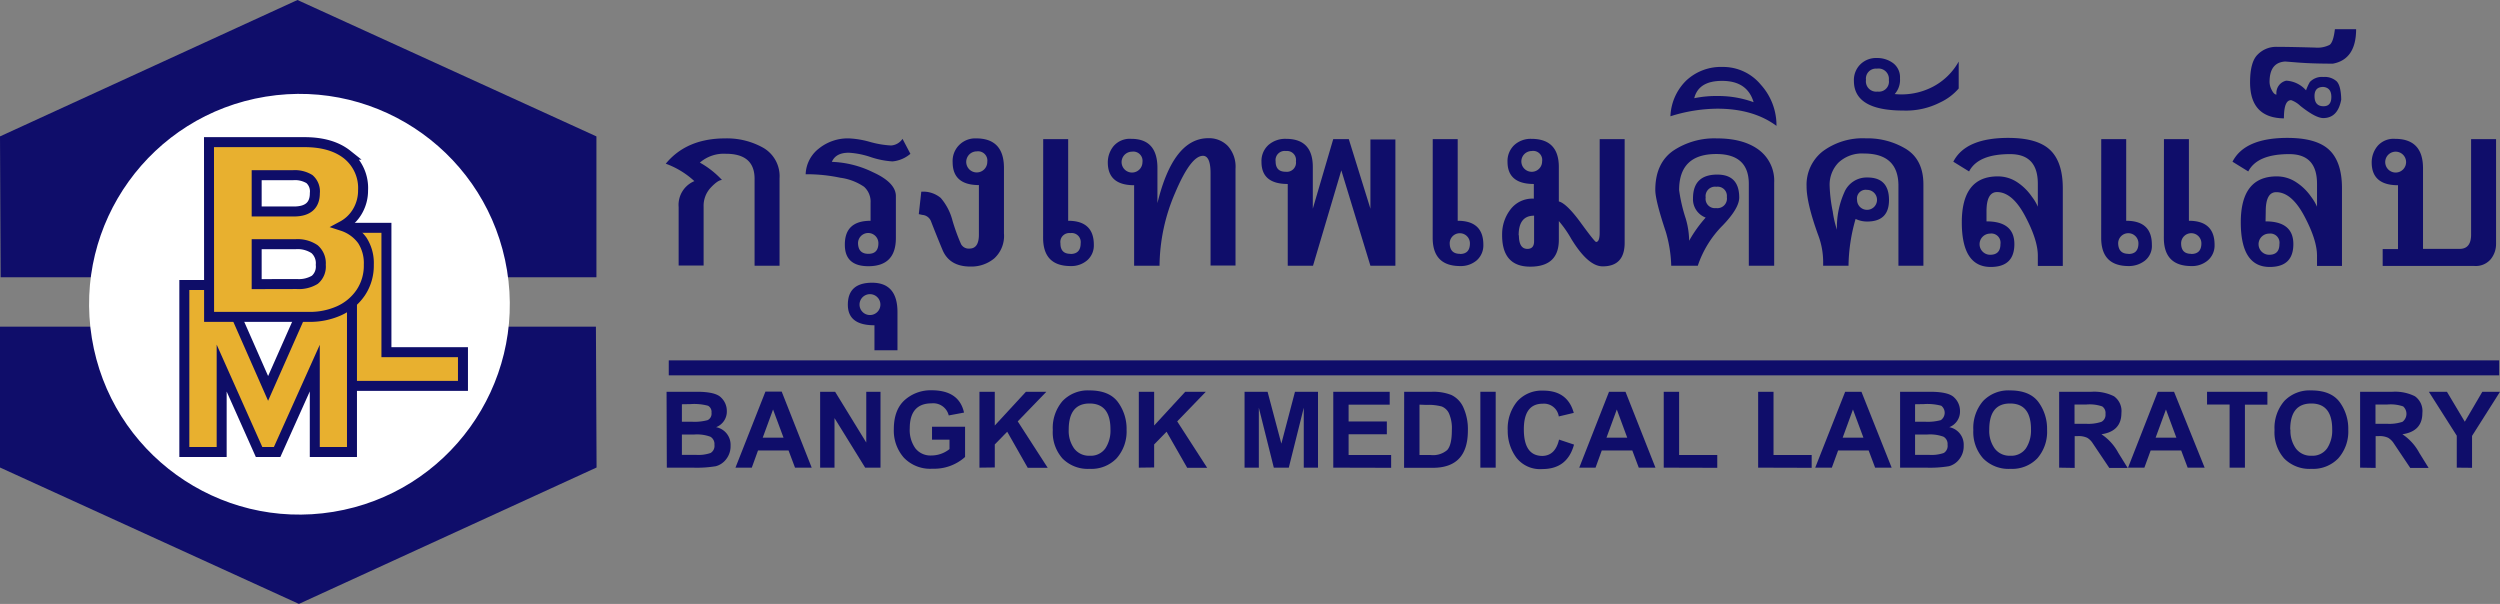 <svg id="Layer_1" data-name="Layer 1" xmlns="http://www.w3.org/2000/svg" viewBox="0 0 500.74 120.96"><rect x="0" y="0" width="500.74" height="120.96" fill="#808080" stroke="none"/><defs><style>.cls-1,.cls-2{fill:#0f0d6a;}.cls-2{stroke:#0f0d6a;stroke-width:3px;}.cls-2,.cls-4{stroke-miterlimit:10;}.cls-3{fill:#fff;}.cls-4{fill:#e8b02f;stroke:#0e0d68;stroke-width:2px;}</style></defs><path class="cls-1" d="M188.5,320.81a16.92,16.92,0,0,0-5.73-3.49q4.17-5.07,11.91-5.07a14.82,14.82,0,0,1,7.65,1.9,6.57,6.57,0,0,1,3.23,6.11v17.5h-5V320.33q0-5-5.75-5a7.31,7.31,0,0,0-5.21,1.77,17.9,17.9,0,0,1,4.43,3.48c-.54,0-1.28.51-2.24,1.52a5.31,5.31,0,0,0-1.44,3.81v11.81h-5V326A5.15,5.15,0,0,1,188.5,320.81Z" transform="translate(-49.42 -284.53)"/><path class="cls-1" d="M223.79,328.75v-3.58a4,4,0,0,0-1.3-3.23,11,11,0,0,0-4.77-1.81,32.48,32.48,0,0,0-6.47-.7l-.46,0a6.81,6.81,0,0,1,2.69-5.18,9.21,9.21,0,0,1,6-2,18.38,18.38,0,0,1,4.21.71,19,19,0,0,0,4.21.71,3,3,0,0,0,2.29-1.33l1.58,3a6.47,6.47,0,0,1-3.59,1.52,17,17,0,0,1-4.31-.85,16.48,16.48,0,0,0-4.45-.89c-1.74,0-2.86.61-3.38,1.83a20.22,20.22,0,0,1,8.24,2.08c3.05,1.38,4.58,3,4.58,4.77v8.41q0,5.64-5.51,5.64c-3.14,0-4.71-1.43-4.71-4.27Q218.59,328.75,223.79,328.75Zm-.43,6.62q2,0,2-2.13a2,2,0,1,0-4.08,0Q221.32,335.37,223.36,335.37Z" transform="translate(-49.42 -284.53)"/><path class="cls-1" d="M224.57,349.68c-3.55,0-5.33-1.34-5.33-4.12q0-4.4,4.86-4.4,5.09,0,5.08,5.91v7.62h-4.61Zm-.9-6.23a2.09,2.09,0,1,0,0,4.18,2.09,2.09,0,1,0,0-4.18Z" transform="translate(-49.42 -284.53)"/><path class="cls-1" d="M233.45,327.42l.5-4.49a5.45,5.45,0,0,1,3.9,1.25,11.26,11.26,0,0,1,2.35,4.54,39.18,39.18,0,0,0,1.72,4.72,1.75,1.75,0,0,0,1.69.88c1.25,0,1.88-.93,1.88-2.79V321.6c-3.5,0-5.26-1.53-5.26-4.59a4.52,4.52,0,0,1,4.71-4.76q5.56,0,5.57,5.91v13.13a6.09,6.09,0,0,1-1.95,5,7.17,7.17,0,0,1-4.77,1.63c-2.81,0-4.67-1.12-5.6-3.36s-1.7-4.16-2.32-5.77a2,2,0,0,0-1.68-1.21Zm11.61-12.57a2.11,2.11,0,1,0,2.11,2.1A1.86,1.86,0,0,0,245.06,314.85Z" transform="translate(-49.42 -284.53)"/><path class="cls-1" d="M258.37,312.4h5v16.35c3.42,0,5.14,1.6,5.14,4.8a3.94,3.94,0,0,1-1.32,3.11,4.86,4.86,0,0,1-3.33,1.16q-5.5,0-5.51-5.64Zm5.45,23c1.36,0,2.05-.71,2.05-2.13a1.81,1.81,0,0,0-2.05-2.05,1.79,1.79,0,0,0-2,2.05Q261.81,335.37,263.82,335.37Z" transform="translate(-49.42 -284.53)"/><path class="cls-1" d="M276.58,337.76V321.63c-3.51,0-5.27-1.53-5.27-4.57a5.13,5.13,0,0,1,1.16-3.27,4.28,4.28,0,0,1,3.55-1.45q5.24,0,5.23,5.87v7q3.17-13,10.19-13a5.24,5.24,0,0,1,3.91,1.56,6.17,6.17,0,0,1,1.54,4.53v19.42h-5V319.24c0-2.33-.51-3.5-1.52-3.5q-2.44,0-5.57,7.4a37.48,37.48,0,0,0-3.13,14.62Zm-.44-22.85a2.09,2.09,0,1,0,2.11,2.09A1.85,1.85,0,0,0,276.14,314.91Z" transform="translate(-49.42 -284.53)"/><path class="cls-1" d="M318.08,318.65l-5.67,19.11h-5.06V321.38q-5.27,0-5.26-4.43a4.32,4.32,0,0,1,1.37-3.36,5.09,5.09,0,0,1,3.55-1.25q5.36,0,5.36,5.63v8.36l4.09-13.93h3.12l4.33,13.93V312.46h5v25.3h-5ZM307,314.78a1.83,1.83,0,0,0-2.08,2.06c0,1.4.67,2.09,2,2.09a1.84,1.84,0,0,0,2.07-2.09A1.8,1.8,0,0,0,307,314.78Z" transform="translate(-49.42 -284.53)"/><path class="cls-1" d="M336.39,312.4h5v16.35q5.14,0,5.14,4.8a4,4,0,0,1-1.31,3.11,4.88,4.88,0,0,1-3.33,1.16q-5.5,0-5.51-5.64Zm5.45,23q2,0,2-2.13a2,2,0,1,0-4.05,0Q339.83,335.37,341.84,335.37Z" transform="translate(-49.42 -284.53)"/><path class="cls-1" d="M361.65,328.81v3.75q0,5.38-5.73,5.38t-5.63-6.53a8.11,8.11,0,0,1,1.62-4.86,5.49,5.49,0,0,1,4.73-2.23v-2.94q-5.26,0-5.27-4.43a4.38,4.38,0,0,1,1.35-3.36,4.85,4.85,0,0,1,3.42-1.25q5.5,0,5.51,5.63v6.91c1,.24,2.49,1.66,4.37,4.24s2.91,3.87,3.09,3.87q.72,0,.72-1.89V312.4h5v20.77q0,4.71-4.4,4.71-2.94,0-6.31-5.54A21.74,21.74,0,0,0,361.65,328.81Zm-8,2.85c0,1.81.57,2.72,1.7,2.72.89,0,1.34-.5,1.34-1.52v-5.13Q353.6,327.73,353.6,331.66Zm2.6-16.88a2.08,2.08,0,1,0,2.05,2.06A1.81,1.81,0,0,0,356.2,314.78Z" transform="translate(-49.42 -284.53)"/><path class="cls-1" d="M389.48,337.76h-5.32a26.29,26.29,0,0,0-1.08-6.78q-2.11-6.32-2.11-8.39,0-5.32,3.54-7.84a14.85,14.85,0,0,1,8.8-2.5q5.31,0,8.39,2.29a7.71,7.71,0,0,1,3.08,6.59v16.63H399.7V321.38q0-6-6.52-6-7.44,0-7.44,7.22a32.08,32.08,0,0,0,1.33,5.72,16.37,16.37,0,0,1,.68,4.43,26,26,0,0,1,3.31-4.64,3.92,3.92,0,0,1-2.54-3.84q0-4.77,4.86-4.77,4.39,0,4.4,4.58c0,1.43-1.08,3.27-3.25,5.54A20.73,20.73,0,0,0,389.48,337.76Zm3.72-15.82a1.89,1.89,0,0,0-2.14,2.15,1.86,1.86,0,0,0,2.08,2.12A1.92,1.92,0,0,0,395.3,324,1.85,1.85,0,0,0,393.2,321.94Z" transform="translate(-49.42 -284.53)"/><path class="cls-1" d="M405.24,309.74q-4.64-3.44-11.86-3.44a31.75,31.75,0,0,0-9.38,1.52,10.58,10.58,0,0,1,3.19-7.18,10.16,10.16,0,0,1,7.28-2.7,9.79,9.79,0,0,1,7.64,3.56A12.1,12.1,0,0,1,405.24,309.74Zm-16.47-5.54a21.9,21.9,0,0,1,4.76-.44,20.6,20.6,0,0,1,7.13,1.24q-1.26-4.28-6.33-4.27Q389.64,300.73,388.77,304.2Z" transform="translate(-49.42 -284.53)"/><path class="cls-1" d="M421.09,328.38a35.07,35.07,0,0,0-1.42,9.38h-5.08v-.9a15.21,15.21,0,0,0-1-5.26q-2.33-6.42-2.32-9.76a8.49,8.49,0,0,1,3.24-7,13.42,13.42,0,0,1,8.66-2.6,14.84,14.84,0,0,1,8.07,2.16q3.44,2.18,3.43,7.09v16.26h-5v-16q0-6.46-6.89-6.47a6.9,6.9,0,0,0-5.1,1.8,6.32,6.32,0,0,0-1.79,4.67,30.33,30.33,0,0,0,.62,5.14,20.41,20.41,0,0,0,.84,3.65,17.09,17.09,0,0,1,1.45-7.41,4.86,4.86,0,0,1,4.66-3.05q4.32,0,4.32,4.52c0,2.87-1.46,4.3-4.36,4.3A5.24,5.24,0,0,1,421.09,328.38Zm2.29-5.82a1.75,1.75,0,0,0-2,2,2,2,0,1,0,2-2Z" transform="translate(-49.42 -284.53)"/><path class="cls-1" d="M441.74,296.86v5.39a11,11,0,0,1-3.68,2.78,15,15,0,0,1-7.43,1.64q-9.88,0-9.88-5.94a4.43,4.43,0,0,1,1.29-3.31,4.49,4.49,0,0,1,3.32-1.27,5.34,5.34,0,0,1,3.21,1,3.53,3.53,0,0,1,1.41,3.06,4.25,4.25,0,0,1-1.06,3.16,13.61,13.61,0,0,0,7.62-1.45A12.6,12.6,0,0,0,441.74,296.86Zm-16.38,1.42a2,2,0,0,0-2.19,2.25,2.06,2.06,0,0,0,2.32,2.34,2,2,0,0,0,2.26-2.28A2.08,2.08,0,0,0,425.36,298.28Z" transform="translate(-49.42 -284.53)"/><path class="cls-1" d="M447.31,328.87q5.58,0,5.58,4.55c0,3.06-1.58,4.58-4.74,4.58q-5.79,0-5.79-8.94,0-9.19,7.18-9.2a7,7,0,0,1,3.91,1.16,10.75,10.75,0,0,1,2.95,2.91,9.29,9.29,0,0,1,1.19,2v-4.58c0-4-1.85-5.95-5.57-5.95-4.29,0-7,1.16-8.2,3.47l-3.16-1.95q2.44-4.77,11-4.77,5.85,0,8.39,2.42t2.54,7.67v15.55h-5v-2.05q0-3.15-2.55-7.94T449.42,323c-1.4,0-2.11,1.28-2.11,3.84Zm.73,2.45a2.12,2.12,0,0,0,0,4.24c1.37,0,2.06-.71,2.06-2.14A1.84,1.84,0,0,0,448,331.32Z" transform="translate(-49.42 -284.53)"/><path class="cls-1" d="M470.29,312.4h5v16.35q5.15,0,5.14,4.8a3.76,3.76,0,0,1-1.41,3.2,5.23,5.23,0,0,1-3.23,1.07c-3.68,0-5.51-1.88-5.51-5.64Zm5.45,23q2,0,2-2.13a2,2,0,1,0-4.06,0C473.72,334.66,474.39,335.37,475.74,335.37Zm7.11-23h5v16.35c3.42,0,5.14,1.6,5.14,4.8a3.94,3.94,0,0,1-1.32,3.11,4.83,4.83,0,0,1-3.32,1.16q-5.52,0-5.52-5.64Zm5.45,23c1.37,0,2.05-.71,2.05-2.13a2,2,0,1,0-4.06,0Q486.29,335.37,488.3,335.37Z" transform="translate(-49.42 -284.53)"/><path class="cls-1" d="M503.2,328.87q5.57,0,5.57,4.55c0,3.06-1.58,4.58-4.74,4.58q-5.79,0-5.79-8.94,0-9.19,7.18-9.2a7,7,0,0,1,3.9,1.16,10.65,10.65,0,0,1,3,2.91,9.84,9.84,0,0,1,1.19,2v-4.58c0-4-1.85-5.95-5.57-5.95-4.29,0-7,1.16-8.2,3.47l-3.16-1.95q2.44-4.77,11-4.77,5.85,0,8.39,2.42t2.54,7.67v15.55h-5v-2.05q0-3.15-2.55-7.94c-1.7-3.19-3.58-4.78-5.62-4.78q-2.1,0-2.1,3.84Zm.72,2.45a2.12,2.12,0,0,0,0,4.24c1.37,0,2.06-.71,2.06-2.14A1.84,1.84,0,0,0,503.92,331.32Z" transform="translate(-49.42 -284.53)"/><path class="cls-1" d="M511.31,302.62a9.85,9.85,0,0,1,.77-1.67,3.32,3.32,0,0,1,2.72-1,3.53,3.53,0,0,1,2.65.88c.57.59.87,1.8.91,3.64q-.68,3.7-3.59,3.71-1.54,0-4.61-2.45a5.2,5.2,0,0,0-1.83-1.14c-1,0-1.45,1.22-1.45,3.65q-6.78-.09-6.78-7.21c0-2.75.51-4.61,1.55-5.6a5.17,5.17,0,0,1,3.65-1.52q2.67,0,7.86.15a5.33,5.33,0,0,0,2.87-.54c.5-.36.86-1.41,1.06-3.14h4.25c0,4-1.55,6.33-4.65,6.9q-4,0-6.78-.21l-2.78-.22C505,297,504,298.36,504,301a3.64,3.64,0,0,0,.45,1.58c.3.59.61.89.94.89a2.52,2.52,0,0,1,1.95-2.78A5.71,5.71,0,0,1,511.31,302.62Zm3.45-.68c-1.17,0-1.75.61-1.75,1.82,0,1.37.6,2.05,1.81,2.05q1.56,0,1.56-1.86T514.76,301.94Z" transform="translate(-49.42 -284.53)"/><path class="cls-1" d="M544.37,312.4h5v21a4.79,4.79,0,0,1-1.07,3.05,3.92,3.92,0,0,1-3.27,1.35H526.66v-3.38h3.07V321.63c-3.51,0-5.27-1.53-5.27-4.57a5.13,5.13,0,0,1,1.16-3.27,4.24,4.24,0,0,1,3.52-1.45q5.6,0,5.6,5.88v16.16h7.34c1.52,0,2.29-.95,2.29-2.85Zm-15.11,2.51a2.09,2.09,0,0,0,0,4.18,2.09,2.09,0,1,0,0-4.18Z" transform="translate(-49.42 -284.53)"/><path class="cls-1" d="M182.93,363H189c2.45,0,4.06.37,4.81,1.12A3.69,3.69,0,0,1,195,366.8a3.35,3.35,0,0,1-2.15,3.29,3.58,3.58,0,0,1,2.9,3.7,4.2,4.2,0,0,1-.9,2.74,3.84,3.84,0,0,1-2.05,1.38,23.56,23.56,0,0,1-4.63.29h-5.19ZM186,365.5V369h2a10,10,0,0,0,3.16-.32,1.43,1.43,0,0,0,.77-1.48,1.4,1.4,0,0,0-.69-1.4,10.7,10.7,0,0,0-3.5-.33Zm0,6.06v4.08h2.85a7.44,7.44,0,0,0,2.9-.38,1.65,1.65,0,0,0,.77-1.63,1.69,1.69,0,0,0-.82-1.63,7.82,7.82,0,0,0-3.21-.44Z" transform="translate(-49.42 -284.53)"/><path class="cls-1" d="M212,378.2h-3.34l-1.3-3.45h-6.11L200,378.2h-3.27l6-15.23h3.26Zm-5.64-6-2.1-5.65-2.07,5.65Z" transform="translate(-49.42 -284.53)"/><path class="cls-1" d="M213.69,378.2V363h3l6.24,10.17V363h2.85V378.2h-3.07l-6.14-9.93v9.93Z" transform="translate(-49.42 -284.53)"/><path class="cls-1" d="M236.1,372.6V370h6.62v6.06a9.25,9.25,0,0,1-6.51,2.35,7.29,7.29,0,0,1-5.76-2.22,8.2,8.2,0,0,1-2-5.69c0-2.61.74-4.56,2.2-5.86a7.82,7.82,0,0,1,5.36-1.94c3.68,0,5.84,1.49,6.5,4.47l-3.06.57a3.19,3.19,0,0,0-3.43-2.42c-2.92,0-4.38,1.69-4.38,5a6.31,6.31,0,0,0,1.12,4,3.83,3.83,0,0,0,3.23,1.44,5.8,5.8,0,0,0,3.61-1.28V372.6Z" transform="translate(-49.42 -284.53)"/><path class="cls-1" d="M245.6,378.2V363h3.07v6.76l6.24-6.76H259l-5.73,5.93,6,9.3h-4L251.16,371l-2.49,2.55v4.61Z" transform="translate(-49.42 -284.53)"/><path class="cls-1" d="M260.29,370.67a8.26,8.26,0,0,1,1.95-5.81,7,7,0,0,1,5.42-2.13q3.93,0,5.67,2.33a9,9,0,0,1,1.74,5.55,8.09,8.09,0,0,1-2,5.72,7,7,0,0,1-5.4,2.11,7.12,7.12,0,0,1-5.44-2.08A7.91,7.91,0,0,1,260.29,370.67Zm3.19-.09a6.06,6.06,0,0,0,1.1,3.8,3.71,3.71,0,0,0,3.12,1.43,3.56,3.56,0,0,0,3.14-1.5,6.48,6.48,0,0,0,1-3.78q0-5.17-4.18-5.18C264.88,365.35,263.48,367.1,263.48,370.58Z" transform="translate(-49.42 -284.53)"/><path class="cls-1" d="M277.52,378.2V363h3.07v6.76l6.23-6.76h4.12l-5.73,5.93,6,9.3h-4L283.08,371l-2.49,2.55v4.61Z" transform="translate(-49.42 -284.53)"/><path class="cls-1" d="M298.7,378.2V363h4.61l2.76,10.39L308.8,363h4.61V378.2h-2.85v-12l-3,12h-3l-3-12v12Z" transform="translate(-49.42 -284.53)"/><path class="cls-1" d="M316.47,378.2V363h11.3v2.58h-8.23v3.37h7.66v2.56h-7.66v4.16h8.52v2.56Z" transform="translate(-49.42 -284.53)"/><path class="cls-1" d="M330.67,363h5.62a9.74,9.74,0,0,1,3.85.65,5,5,0,0,1,2.39,2.5,10.51,10.51,0,0,1,.9,4.62q0,7.45-7,7.46h-5.78Zm3.07,2.58v10.09H336a4.33,4.33,0,0,0,3.29-1c.62-.68.93-2,.93-4a7.46,7.46,0,0,0-.57-3.33,2.7,2.7,0,0,0-1.48-1.4,10.44,10.44,0,0,0-3.08-.31Z" transform="translate(-49.42 -284.53)"/><path class="cls-1" d="M345.93,378.2V363H349V378.2Z" transform="translate(-49.42 -284.53)"/><path class="cls-1" d="M361.69,372.58l3,1c-.9,3.27-3,4.9-6.34,4.9a6,6,0,0,1-5.25-2.34,9,9,0,0,1-1.69-5.38,8.58,8.58,0,0,1,1.89-5.82,6.58,6.58,0,0,1,5.24-2.17c3.24,0,5.27,1.48,6.1,4.46l-3,.71a3,3,0,0,0-3.21-2.55q-3.8,0-3.79,5.15,0,5.31,3.73,5.31C360.07,375.81,361.19,374.74,361.69,372.58Z" transform="translate(-49.42 -284.53)"/><path class="cls-1" d="M381,378.2h-3.34l-1.3-3.45h-6.11L369,378.2h-3.26L371.7,363H375Zm-5.65-6-2.09-5.65-2.07,5.65Z" transform="translate(-49.42 -284.53)"/><path class="cls-1" d="M382.66,378.2V363h3.08v12.67h7.64v2.56Z" transform="translate(-49.42 -284.53)"/><path class="cls-1" d="M401.57,378.2V363h3.08v12.67h7.64v2.56Z" transform="translate(-49.42 -284.53)"/><path class="cls-1" d="M428.31,378.2H425l-1.3-3.45h-6.11l-1.26,3.45H413L419,363h3.26Zm-5.65-6-2.1-5.65-2.06,5.65Z" transform="translate(-49.42 -284.53)"/><path class="cls-1" d="M430,363H436c2.45,0,4.05.37,4.81,1.12A3.69,3.69,0,0,1,442,366.8a3.35,3.35,0,0,1-2.15,3.29,3.57,3.57,0,0,1,2.89,3.7,4.2,4.2,0,0,1-.9,2.74,3.84,3.84,0,0,1-2.05,1.38,23.5,23.5,0,0,1-4.62.29H430ZM433,365.5V369h2a10,10,0,0,0,3.16-.32,1.79,1.79,0,0,0,.09-2.88,10.74,10.74,0,0,0-3.5-.33Zm0,6.06v4.08h2.85a7.48,7.48,0,0,0,2.9-.38,1.64,1.64,0,0,0,.76-1.63,1.68,1.68,0,0,0-.82-1.63,7.82,7.82,0,0,0-3.21-.44Z" transform="translate(-49.42 -284.53)"/><path class="cls-1" d="M444.67,370.67a8.26,8.26,0,0,1,1.95-5.81,7,7,0,0,1,5.42-2.13q3.93,0,5.67,2.33a9,9,0,0,1,1.73,5.55,8.08,8.08,0,0,1-1.95,5.72,7,7,0,0,1-5.4,2.11,7.12,7.12,0,0,1-5.44-2.08A7.91,7.91,0,0,1,444.67,370.67Zm3.19-.09a6.06,6.06,0,0,0,1.1,3.8,3.7,3.7,0,0,0,3.11,1.43,3.57,3.57,0,0,0,3.15-1.5,6.55,6.55,0,0,0,1-3.78c0-3.45-1.39-5.18-4.19-5.18S447.86,367.1,447.86,370.58Z" transform="translate(-49.42 -284.53)"/><path class="cls-1" d="M461.86,378.2V363h6.48a8.87,8.87,0,0,1,4.5.9,3.63,3.63,0,0,1,1.49,3.36c0,2.44-1.35,3.86-4,4.25a10.29,10.29,0,0,1,3.39,3.74l1.86,3h-3.68l-3.31-4.93a3.43,3.43,0,0,0-1.09-1.09,4,4,0,0,0-1.91-.35h-.62v6.37Zm3.08-8.79h2.27a8.25,8.25,0,0,0,3.12-.39,1.57,1.57,0,0,0,.81-1.58,1.59,1.59,0,0,0-.66-1.51,7.81,7.81,0,0,0-3.15-.38h-2.39Z" transform="translate(-49.42 -284.53)"/><path class="cls-1" d="M491,378.2H487.6l-1.3-3.45h-6.11l-1.26,3.45h-3.27L481.61,363h3.26Zm-5.66-6-2.09-5.65-2.07,5.65Z" transform="translate(-49.42 -284.53)"/><path class="cls-1" d="M496,378.2V365.55h-4.52V363h12.09v2.58h-4.5V378.2Z" transform="translate(-49.42 -284.53)"/><path class="cls-1" d="M505,370.67a8.26,8.26,0,0,1,1.95-5.81,7,7,0,0,1,5.42-2.13q3.93,0,5.67,2.33a9,9,0,0,1,1.73,5.55,8.08,8.08,0,0,1-2,5.72,7,7,0,0,1-5.4,2.11,7.12,7.12,0,0,1-5.44-2.08A7.91,7.91,0,0,1,505,370.67Zm3.19-.09a6.06,6.06,0,0,0,1.1,3.8,3.71,3.71,0,0,0,3.12,1.43,3.56,3.56,0,0,0,3.14-1.5,6.48,6.48,0,0,0,1-3.78q0-5.17-4.18-5.18C509.54,365.35,508.14,367.1,508.14,370.58Z" transform="translate(-49.42 -284.53)"/><path class="cls-1" d="M522.14,378.2V363h6.48a8.87,8.87,0,0,1,4.5.9,3.63,3.63,0,0,1,1.49,3.36q0,3.66-4,4.25a10.29,10.29,0,0,1,3.39,3.74l1.86,3h-3.68l-3.3-4.93a3.55,3.55,0,0,0-1.1-1.09,4,4,0,0,0-1.91-.35h-.62v6.37Zm3.08-8.79h2.27a8.35,8.35,0,0,0,3.13-.39,2,2,0,0,0,.14-3.09,7.78,7.78,0,0,0-3.15-.38h-2.39Z" transform="translate(-49.42 -284.53)"/><path class="cls-1" d="M541.5,378.2v-6.4L535.91,363h3.62l3.58,6,3.51-6h3.54l-5.6,8.84v6.39Z" transform="translate(-49.42 -284.53)"/><line class="cls-2" x1="133.95" y1="73.68" x2="500.58" y2="73.68"/><polygon class="cls-1" points="119.49 93.64 59.87 120.96 0 93.64 0 65.43 119.36 65.43 119.49 93.64"/><path class="cls-1" d="M49.42,311.85,109,284.53l59.88,27.32v28.21H49.55Z" transform="translate(-49.42 -284.53)"/><circle class="cls-3" cx="109.42" cy="345.46" r="42.13" transform="translate(-103.55 -262.44) rotate(-9.25)"/><path class="cls-4" d="M117.9,330.16h8.92v24.91h15.33v6.75H117.9Z" transform="translate(-49.42 -284.53)"/><path class="cls-4" d="M86.34,341.61H94l9.12,20.72,9.17-20.72h7.63v33.45h-7.45v-16.8l-7.54,16.8h-3.62l-7.49-16.8v16.8H86.34Z" transform="translate(-49.42 -284.53)"/><path class="cls-4" d="M91.28,313h19.1q5.45,0,8.6,2.51a8.6,8.6,0,0,1,3.16,7.17,8.2,8.2,0,0,1-1.08,4.11,7.71,7.71,0,0,1-3.07,3,8,8,0,0,1,4,2.89,8.37,8.37,0,0,1,1.3,4.88,9.7,9.7,0,0,1-1.62,5.59,10.35,10.35,0,0,1-4.34,3.63A14.3,14.3,0,0,1,111.3,348h-20Zm17,13.89q4.2,0,4.2-3.66a3.26,3.26,0,0,0-1.08-2.83,5.6,5.6,0,0,0-3.29-.78h-7.28v7.27Zm.59,14.53a6.18,6.18,0,0,0,3.61-.85,3.47,3.47,0,0,0,1.19-3,3.74,3.74,0,0,0-1.24-3.13,6.08,6.08,0,0,0-3.78-1h-7.82v8Z" transform="translate(-49.42 -284.53)"/></svg>